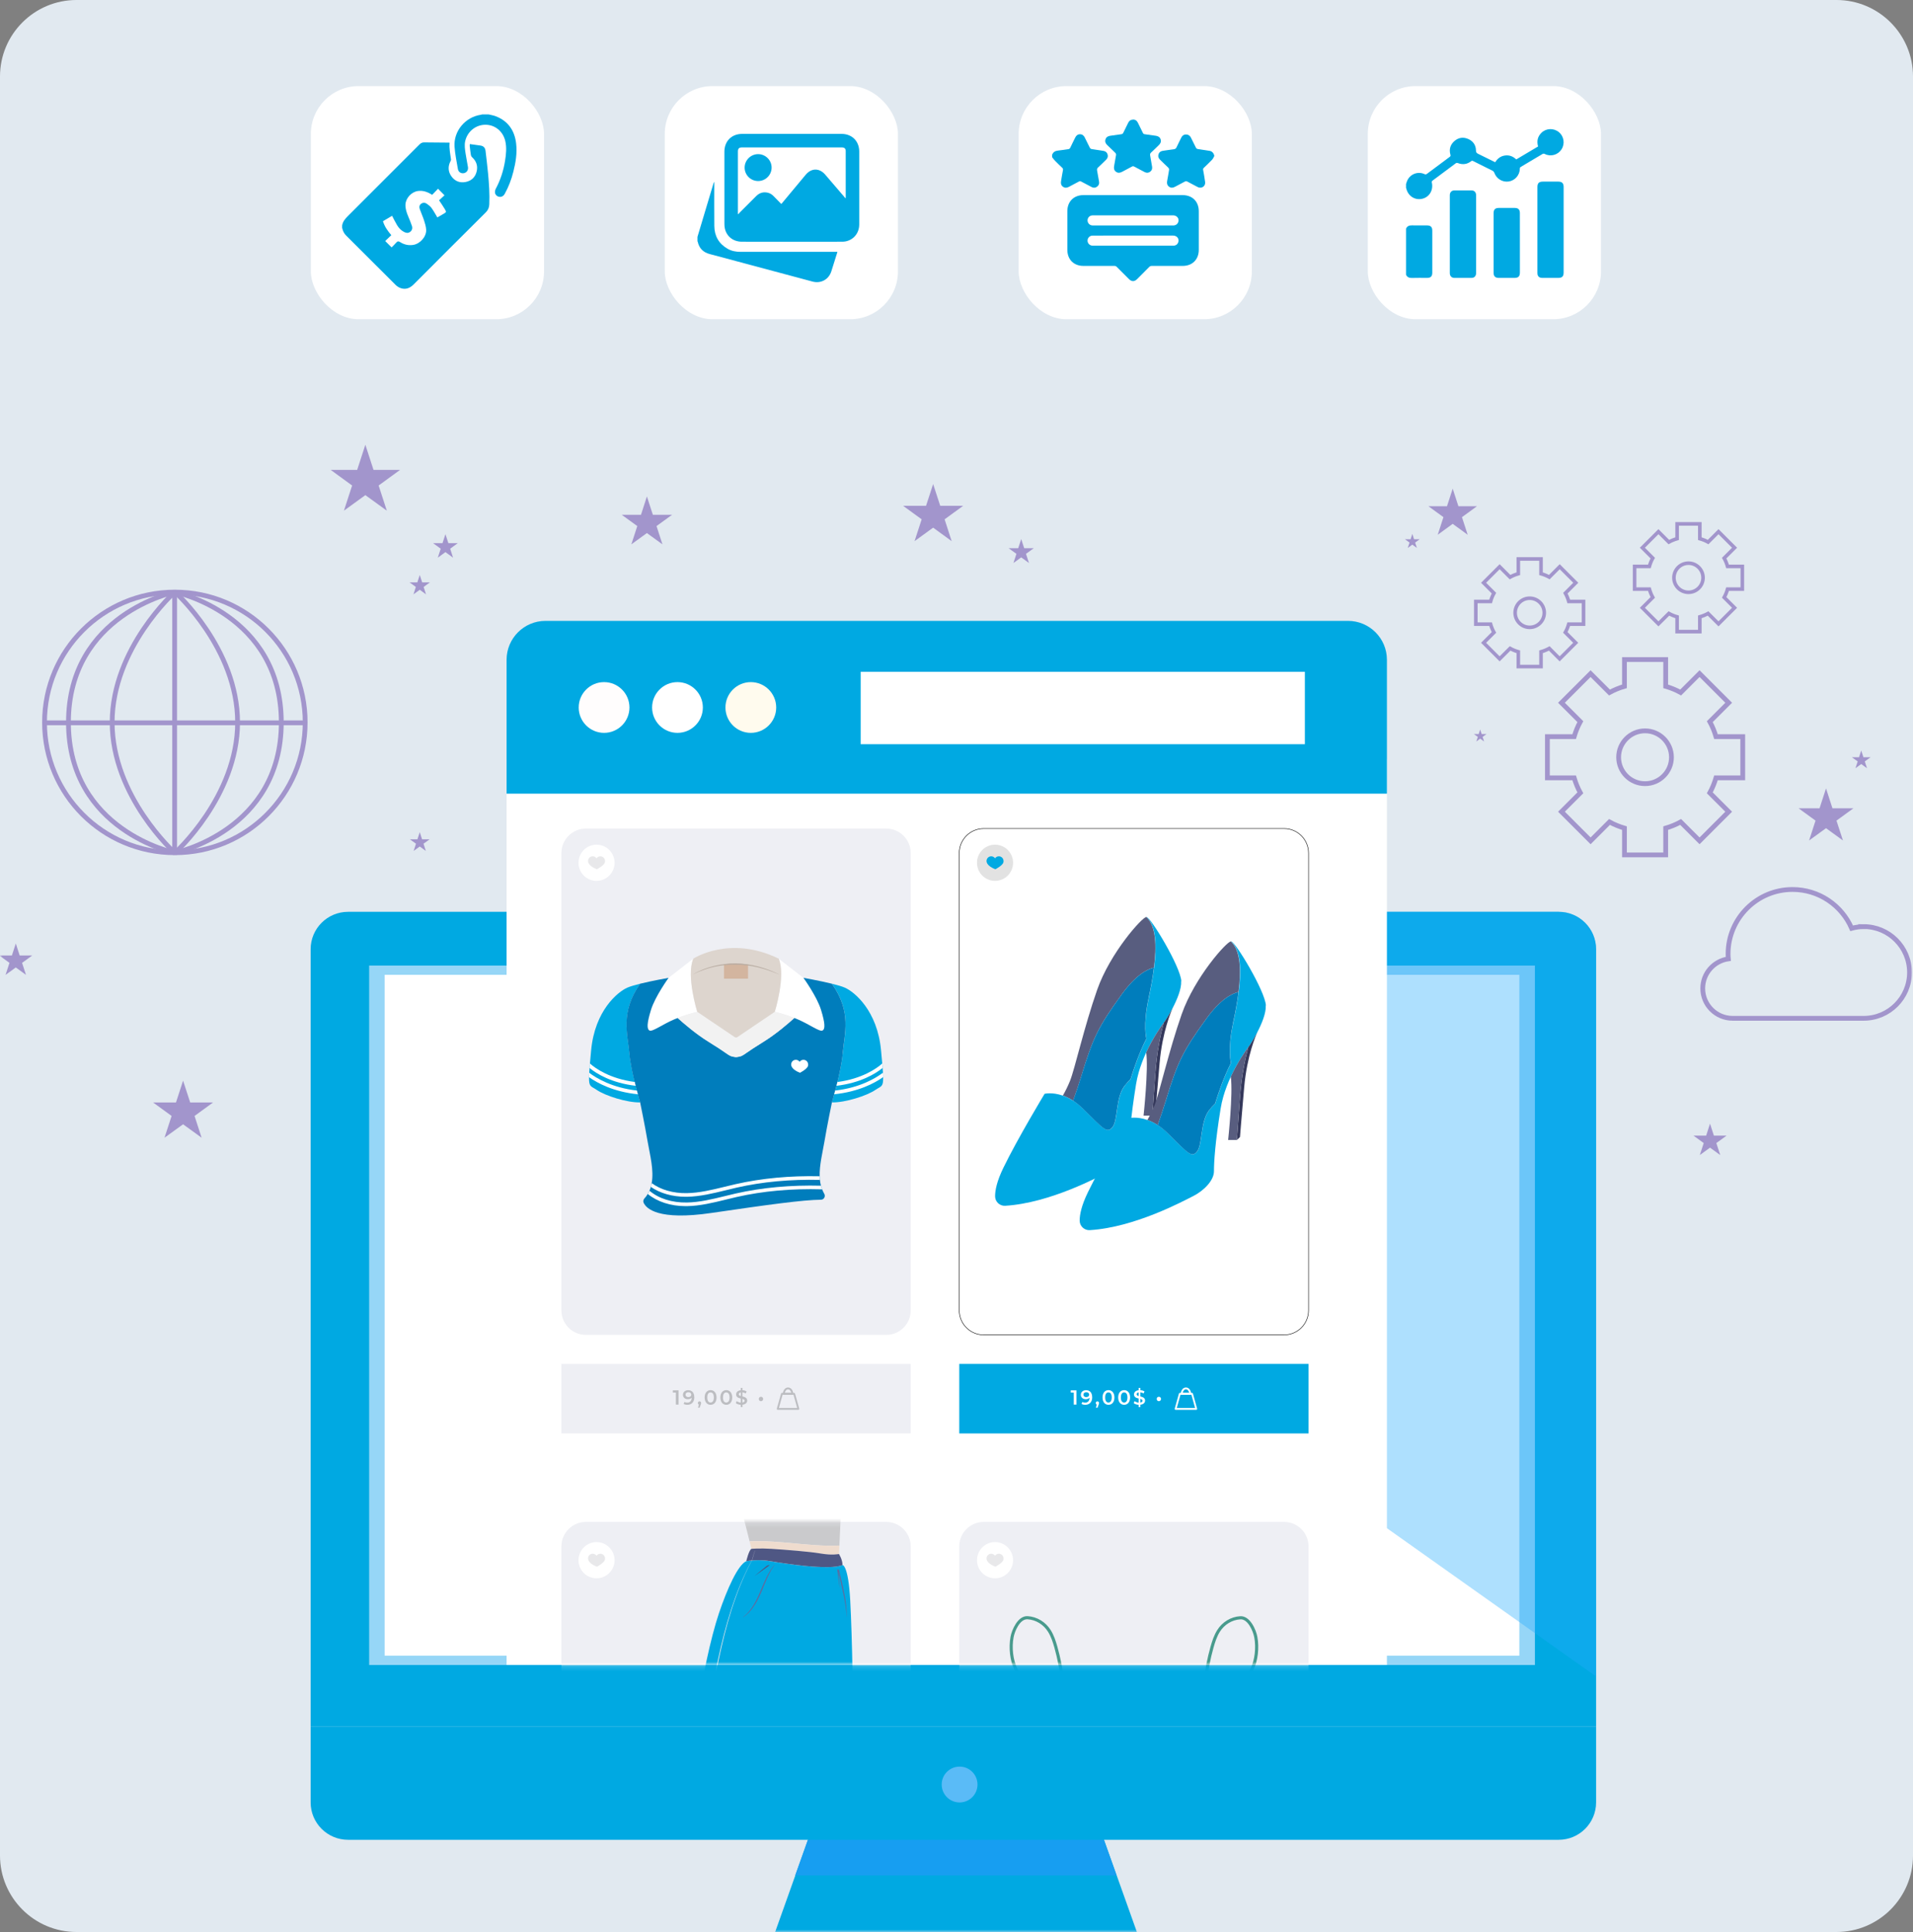 <svg width="400" height="404" viewBox="0 0 400 404" fill="none" xmlns="http://www.w3.org/2000/svg">
<rect x="0" y="0" width="400" height="404" fill="#808080" stroke="none"/>
<path d="M384 0H16C7.163 0 0 7.163 0 16V388C0 396.837 7.163 404 16 404H384C392.837 404 400 396.837 400 388V16C400 7.163 392.837 0 384 0Z" fill="#E1E9F0"/>
<mask id="mask0_45_3397" style="mask-type:alpha" maskUnits="userSpaceOnUse" x="0" y="0" width="400" height="404">
<path d="M384 0H16C7.163 0 0 7.163 0 16V388C0 396.837 7.163 404 16 404H384C392.837 404 400 396.837 400 388V16C400 7.163 392.837 0 384 0Z" fill="#E1E9F0"/>
</mask>
<g mask="url(#mask0_45_3397)">
<path d="M239.855 410.002H159.943L170.34 380.813H229.448L239.855 410.002Z" fill="#00A9E2"/>
<path d="M229.426 380.813H170.318L166.271 392.157H233.462L229.426 380.813Z" fill="#179EF1"/>
<path d="M333.737 198.495C333.737 194.179 330.24 190.671 325.913 190.671H72.777C68.461 190.671 64.952 194.168 64.952 198.495V360.999H333.737V198.495Z" fill="#00A9E2"/>
<path d="M64.952 360.999V376.896C64.952 381.212 68.45 384.72 72.777 384.72H325.913C330.229 384.72 333.737 381.222 333.737 376.896V360.999H64.952Z" fill="#00A9E2"/>
<path d="M320.941 201.907H77.189V348.17H320.941V201.907Z" fill="#96D6F7"/>
<path d="M317.69 203.844H80.429V346.212H317.69V203.844Z" fill="white"/>
<path opacity="0.37" d="M333.737 198.495C333.737 194.179 330.239 190.671 325.913 190.671H108.207L333.737 350.571V198.495Z" fill="#23AAFD"/>
<path d="M289.998 158.706H105.926V348.16H289.998V158.706Z" fill="white"/>
<path d="M114.062 129.83H281.862C286.35 129.83 289.998 133.478 289.998 137.966V165.96H105.925V137.966C105.925 133.478 109.574 129.83 114.062 129.83Z" fill="#00A9E2"/>
<path d="M131.616 147.943C131.616 150.87 129.237 153.249 126.31 153.249C123.382 153.249 121.004 150.87 121.004 147.943C121.004 145.016 123.382 142.637 126.31 142.637C129.237 142.637 131.616 145.016 131.616 147.943Z" fill="#FFFDFD"/>
<path d="M146.963 147.943C146.963 150.87 144.585 153.249 141.657 153.249C138.73 153.249 136.351 150.87 136.351 147.943C136.351 145.016 138.73 142.637 141.657 142.637C144.585 142.637 146.963 145.016 146.963 147.943Z" fill="white"/>
<path d="M162.3 147.943C162.3 150.87 159.921 153.249 156.994 153.249C154.067 153.249 151.688 150.87 151.688 147.943C151.688 145.016 154.067 142.637 156.994 142.637C159.921 142.637 162.3 145.016 162.3 147.943Z" fill="#FFFBEE"/>
<path d="M272.843 140.485H179.961V155.617H272.843V140.485Z" fill="white"/>
<path d="M200.647 376.907C202.716 376.907 204.392 375.23 204.392 373.161C204.392 371.093 202.716 369.416 200.647 369.416C198.578 369.416 196.902 371.093 196.902 373.161C196.902 375.23 198.578 376.907 200.647 376.907Z" fill="#5ABBF7"/>
<g opacity="0.47">
<path d="M389.692 193.77C388.82 193.77 387.981 193.899 387.174 194.115C385.096 189.336 380.35 186 374.807 186C367.37 186 361.333 192.037 361.333 199.474C361.333 199.819 361.354 200.163 361.386 200.508C358.362 200.949 356.037 203.543 356.037 206.685C356.037 210.14 358.836 212.938 362.29 212.938H389.681C394.976 212.938 399.271 208.644 399.271 203.349C399.271 198.054 394.976 193.759 389.681 193.759L389.692 193.77Z" stroke="#5C38A3" stroke-miterlimit="10"/>
<path d="M364.4 162.656V154.035H358.803C358.481 152.937 358.05 151.882 357.512 150.903L361.462 146.953L355.37 140.861L351.42 144.811C350.441 144.273 349.386 143.842 348.288 143.52V137.923H339.668V143.52C338.57 143.842 337.515 144.273 336.536 144.811L332.586 140.861L326.494 146.953L330.444 150.903C329.906 151.882 329.475 152.937 329.152 154.035H323.556V162.656H329.152C329.475 163.753 329.906 164.808 330.444 165.787L326.494 169.737L332.586 175.829L336.536 171.879C337.515 172.417 338.57 172.848 339.668 173.171V178.767H348.288V173.171C349.386 172.848 350.441 172.417 351.42 171.879L355.37 175.829L361.462 169.737L357.512 165.787C358.05 164.808 358.481 163.753 358.803 162.656H364.4ZM343.973 163.872C340.927 163.872 338.451 161.396 338.451 158.35C338.451 155.305 340.927 152.829 343.973 152.829C347.018 152.829 349.494 155.305 349.494 158.35C349.494 161.396 347.018 163.872 343.973 163.872Z" stroke="#5C38A3" stroke-miterlimit="10"/>
<path d="M331.111 130.518V125.772H328.022C327.85 125.169 327.613 124.588 327.312 124.039L329.486 121.865L326.128 118.507L323.954 120.681C323.416 120.38 322.835 120.143 322.221 119.971V116.882H317.475V119.971C316.872 120.143 316.291 120.38 315.742 120.681L313.568 118.507L310.21 121.865L312.384 124.039C312.083 124.577 311.846 125.159 311.674 125.772H308.585V130.518H311.674C311.846 131.121 312.083 131.702 312.384 132.24L310.21 134.414L313.568 137.772L315.753 135.588C316.291 135.889 316.872 136.126 317.475 136.298V139.387H322.221V136.298C322.824 136.126 323.405 135.889 323.943 135.588L326.117 137.772L329.475 134.414L327.301 132.24C327.603 131.702 327.839 131.121 328.012 130.518H331.1H331.111ZM319.854 131.186C318.175 131.186 316.808 129.819 316.808 128.14C316.808 126.461 318.175 125.094 319.854 125.094C321.532 125.094 322.899 126.461 322.899 128.14C322.899 129.819 321.532 131.186 319.854 131.186Z" stroke="#5C38A3" stroke-width="0.75" stroke-miterlimit="10"/>
<path d="M364.314 123.189V118.443H361.225C361.053 117.84 360.816 117.259 360.515 116.71L362.689 114.536L359.331 111.178L357.157 113.352C356.619 113.051 356.037 112.814 355.424 112.642V109.553H350.678V112.642C350.075 112.814 349.494 113.051 348.945 113.352L346.771 111.178L343.413 114.536L345.587 116.71C345.286 117.248 345.049 117.829 344.877 118.443H341.788V123.189H344.877C345.049 123.792 345.286 124.373 345.587 124.922L343.413 127.096L346.771 130.454L348.956 128.28C349.494 128.581 350.075 128.818 350.678 128.99V132.079H355.424V128.99C356.027 128.818 356.608 128.581 357.146 128.28L359.331 130.454L362.689 127.096L360.515 124.922C360.816 124.384 361.053 123.803 361.225 123.189H364.314ZM353.056 123.856C351.377 123.856 350.01 122.49 350.01 120.811C350.01 119.132 351.377 117.765 353.056 117.765C354.735 117.765 356.102 119.132 356.102 120.811C356.102 122.49 354.735 123.856 353.056 123.856Z" stroke="#5C38A3" stroke-width="0.75" stroke-miterlimit="10"/>
<path d="M36.56 178.315C51.611 178.315 63.811 166.114 63.811 151.064C63.811 136.014 51.611 123.813 36.56 123.813C21.51 123.813 9.31 136.014 9.31 151.064C9.31 166.114 21.51 178.315 36.56 178.315Z" stroke="#5C38A3" stroke-miterlimit="10"/>
<path d="M36.517 178.315V123.813" stroke="#5C38A3" stroke-miterlimit="10"/>
<path d="M36.517 178.315C36.517 178.315 23.452 166.562 23.452 151.064C23.452 135.566 36.517 123.813 36.517 123.813" stroke="#5C38A3" stroke-miterlimit="10"/>
<path d="M36.517 178.315C36.517 178.315 14.314 173.709 14.314 151.064C14.314 128.42 36.517 123.813 36.517 123.813" stroke="#5C38A3" stroke-miterlimit="10"/>
<path d="M36.614 178.315C36.614 178.315 49.68 166.562 49.68 151.064C49.68 135.566 36.614 123.813 36.614 123.813" stroke="#5C38A3" stroke-miterlimit="10"/>
<path d="M36.614 178.315C36.614 178.315 58.818 173.709 58.818 151.064C58.818 128.42 36.614 123.813 36.614 123.813" stroke="#5C38A3" stroke-miterlimit="10"/>
<path d="M63.811 151.15H9.299" stroke="#5C38A3" stroke-miterlimit="10"/>
<path d="M87.769 120.24L88.275 121.779H89.9L88.576 122.737L89.082 124.287L87.769 123.329L86.456 124.287L86.951 122.737L85.638 121.779H87.263L87.769 120.24Z" fill="#5C38A3"/>
<path d="M295.315 111.641L295.67 112.76H296.854L295.896 113.46L296.262 114.579L295.315 113.89L294.357 114.579L294.723 113.46L293.765 112.76H294.949L295.315 111.641Z" fill="#5C38A3"/>
<path d="M303.753 102.18L304.947 105.861H308.822L305.69 108.143L306.885 111.824L303.753 109.542L300.621 111.824L301.816 108.143L298.684 105.861H302.558L303.753 102.18Z" fill="#5C38A3"/>
<path d="M309.5 152.549L309.812 153.507H310.824L310.006 154.089L310.318 155.046L309.5 154.454L308.693 155.046L309.005 154.089L308.187 153.507H309.188L309.5 152.549Z" fill="#5C38A3"/>
<path d="M87.769 174.01L88.253 175.506H89.835L88.555 176.432L89.039 177.938L87.769 177.013L86.488 177.938L86.983 176.432L85.703 175.506H87.285L87.769 174.01Z" fill="#5C38A3"/>
<path d="M38.282 225.972L39.768 230.535H44.557L40.682 233.355L42.157 237.908L38.282 235.099L34.397 237.908L35.882 233.355L32.008 230.535H36.797L38.282 225.972Z" fill="#5C38A3"/>
<path d="M93.139 111.705L93.753 113.578H95.722L94.13 114.74L94.732 116.613L93.139 115.451L91.547 116.613L92.149 114.74L90.556 113.578H92.526L93.139 111.705Z" fill="#5C38A3"/>
<path d="M3.304 197.29L4.111 199.797H6.748L4.617 201.347L5.435 203.855L3.304 202.305L1.162 203.855L1.98 201.347L-0.151 199.797H2.486L3.304 197.29Z" fill="#5C38A3"/>
<path d="M381.814 164.862L383.159 169.027H387.54L383.999 171.599L385.355 175.754L381.814 173.181L378.273 175.754L379.618 171.599L376.077 169.027H380.458L381.814 164.862Z" fill="#5C38A3"/>
<path d="M389.175 156.941L389.638 158.351H391.123L389.918 159.222L390.381 160.643L389.175 159.771L387.97 160.643L388.433 159.222L387.227 158.351H388.713L389.175 156.941Z" fill="#5C38A3"/>
<path d="M357.555 234.969L358.373 237.477H361.01L358.879 239.027L359.697 241.535L357.555 239.985L355.424 241.535L356.242 239.027L354.111 237.477H356.748L357.555 234.969Z" fill="#5C38A3"/>
<path d="M76.393 93L78.104 98.263H83.647L79.17 101.524L80.881 106.787L76.393 103.537L71.916 106.787L73.627 101.524L69.15 98.263H74.682L76.393 93Z" fill="#5C38A3"/>
<path d="M195.115 101.223L196.6 105.775H201.39L197.515 108.595L198.99 113.158L195.115 110.339L191.23 113.158L192.715 108.595L188.84 105.775H193.63L195.115 101.223Z" fill="#5C38A3"/>
<path d="M213.53 112.728L214.154 114.633H216.156L214.531 115.817L215.155 117.732L213.53 116.549L211.905 117.732L212.529 115.817L210.893 114.633H212.906L213.53 112.728Z" fill="#5C38A3"/>
<path d="M135.264 103.816L136.513 107.648H140.527L137.277 110.005L138.515 113.826L135.264 111.469L132.014 113.826L133.252 110.005L130.001 107.648H134.027L135.264 103.816Z" fill="#5C38A3"/>
</g>
</g>
<rect x="65" y="18" width="48.757" height="48.757" rx="10" fill="white"/>
<g clip-path="url(#clip0_45_3397)">
<path d="M102.056 36.316C101.906 34.721 101.709 33.132 101.524 31.543C101.453 30.931 101.12 30.536 100.495 30.44C99.76 30.328 99.02 30.235 98.245 30.126C98.234 30.295 98.207 30.424 98.22 30.547C98.291 31.169 98.357 31.794 98.458 32.414C98.485 32.581 98.586 32.769 98.712 32.881C99.577 33.667 99.932 34.634 99.686 35.77C99.416 37.009 98.613 37.804 97.374 38.052C96.167 38.295 95.127 37.899 94.401 36.892C93.68 35.892 93.631 34.809 94.198 33.703C94.256 33.593 94.316 33.457 94.3 33.342C94.149 32.185 93.887 31.038 94.013 29.858C93.953 29.845 93.92 29.828 93.887 29.826C92.143 29.809 90.398 29.788 88.656 29.779C88.29 29.779 87.99 29.927 87.717 30.2C82.731 35.204 77.738 40.198 72.736 45.184C72.171 45.749 71.671 46.33 71.54 47.147V47.644C71.671 48.244 71.906 48.785 72.354 49.23C75.808 52.675 79.25 56.132 82.712 59.569C82.996 59.853 83.365 60.102 83.742 60.235C84.809 60.618 85.705 60.266 86.483 59.485C91.507 54.453 96.53 49.421 101.576 44.411C102.075 43.914 102.283 43.379 102.31 42.713C102.403 40.575 102.256 38.443 102.056 36.316ZM92.71 44.736C92.29 44.979 91.87 45.222 91.449 45.465C91.048 44.804 90.693 44.138 90.256 43.529C90.008 43.179 89.65 42.895 89.298 42.642C88.921 42.371 88.481 42.306 88.069 42.601C87.671 42.885 87.627 43.305 87.772 43.72C88.044 44.501 88.397 45.255 88.651 46.041C88.858 46.688 89.074 47.359 89.109 48.031C89.191 49.495 87.837 50.993 86.382 51.215C85.393 51.367 84.49 51.149 83.668 50.628C83.316 50.404 83.111 50.423 82.849 50.737C82.546 51.097 82.188 51.414 81.877 51.731C81.429 51.283 80.995 50.849 80.544 50.398C80.94 50.022 81.369 49.612 81.822 49.178C81.058 48.282 80.408 47.373 80.075 46.259C80.738 45.866 81.385 45.484 81.983 45.129C82.338 45.798 82.652 46.461 83.029 47.087C83.381 47.668 83.848 48.168 84.462 48.49C84.88 48.708 85.314 48.807 85.737 48.501C86.169 48.192 86.284 47.739 86.136 47.267C85.923 46.606 85.65 45.962 85.382 45.317C85.044 44.504 84.744 43.687 84.779 42.784C84.834 41.424 86.03 40.13 87.381 39.944C88.471 39.794 89.412 40.138 90.362 40.744C90.786 40.304 91.195 39.879 91.591 39.466C92.047 39.931 92.476 40.365 92.945 40.84C92.569 41.186 92.167 41.552 91.804 41.885C92.23 42.53 92.642 43.106 93 43.715C93.371 44.353 93.349 44.367 92.71 44.736Z" fill="#00A9E2"/>
<path d="M107.337 35.92C106.927 37.533 106.348 39.084 105.535 40.539C105.267 41.02 104.836 41.238 104.358 41.148C103.888 41.063 103.514 40.681 103.49 40.195C103.481 39.971 103.536 39.718 103.642 39.518C104.645 37.651 105.289 35.663 105.614 33.574C105.824 32.226 105.969 30.866 105.657 29.509C105.185 27.459 103.501 26.083 101.491 26.088C99.493 26.093 97.772 27.467 97.287 29.444C97.065 30.342 97.221 31.237 97.357 32.127C97.502 33.064 97.688 33.992 97.846 34.929C97.955 35.554 97.603 36.078 97.005 36.209C96.424 36.335 95.85 35.983 95.744 35.349C95.482 33.809 95.162 32.269 95.045 30.713C94.802 27.426 97.278 24.472 100.546 23.999C100.636 23.988 100.724 23.953 100.811 23.926H102.165C102.657 24.049 103.167 24.119 103.637 24.3C106.25 25.302 107.604 27.298 107.921 30.003C108.158 32.005 107.831 33.976 107.337 35.92Z" fill="#00A9E2"/>
</g>
<rect x="139" y="18" width="48.757" height="48.757" rx="10" fill="white"/>
<g clip-path="url(#clip1_45_3397)">
<path d="M175.097 52.661C175.061 52.791 175.035 52.888 175.006 52.985C174.615 54.235 174.226 55.481 173.831 56.731C173.287 58.446 171.649 59.346 169.898 58.88C164.56 57.453 159.221 56.022 153.883 54.591C152.057 54.102 150.235 53.607 148.406 53.128C147.043 52.768 146.188 51.93 145.89 50.541C145.884 50.515 145.855 50.489 145.835 50.463V49.541C146.454 47.479 147.069 45.416 147.687 43.354C148.192 41.671 148.697 39.988 149.202 38.304C149.228 38.214 149.26 38.126 149.354 38.048V38.395C149.354 41.344 149.332 44.296 149.361 47.245C149.38 49.359 150.309 50.985 152.167 52.037C152.999 52.509 153.912 52.665 154.867 52.665C161.449 52.658 168.03 52.661 174.615 52.661H175.097Z" fill="#00A9E2"/>
<path d="M175.964 28C169.037 28 162.112 28 155.185 28C152.983 28 151.471 29.512 151.468 31.713C151.465 36.757 151.468 41.8 151.471 46.844C151.471 47.148 151.494 47.462 151.559 47.76C151.931 49.457 153.323 50.541 155.123 50.544C158.603 50.551 162.083 50.547 165.563 50.547C169.043 50.547 172.433 50.547 175.871 50.544C176.155 50.544 176.447 50.544 176.725 50.496C178.486 50.182 179.661 48.751 179.661 46.922C179.661 41.843 179.661 36.767 179.661 31.691C179.661 29.509 178.15 28 175.964 28ZM176.809 41.486C175.683 40.172 174.602 38.913 173.52 37.65C173.19 37.268 172.863 36.88 172.533 36.498C171.316 35.099 169.652 35.119 168.461 36.546C166.868 38.46 165.278 40.37 163.686 42.283C163.595 42.39 163.501 42.496 163.365 42.658C162.828 42.111 162.306 41.58 161.789 41.046C161.436 40.684 161.031 40.408 160.532 40.295C159.597 40.078 158.794 40.331 158.117 41.004C156.949 42.169 155.78 43.338 154.615 44.507C154.531 44.594 154.463 44.694 154.388 44.792C154.362 44.779 154.34 44.766 154.314 44.756C154.307 44.665 154.294 44.575 154.294 44.484C154.294 40.211 154.291 35.941 154.294 31.668C154.294 31.075 154.54 30.826 155.139 30.826H176.01C176.567 30.826 176.835 31.066 176.835 31.584C176.842 34.821 176.839 38.055 176.839 41.292C176.839 41.334 176.826 41.373 176.809 41.486Z" fill="#00A9E2"/>
<path d="M161.342 35.067C161.322 36.624 160.06 37.864 158.509 37.857C156.959 37.851 155.693 36.585 155.699 35.041C155.706 33.484 156.991 32.218 158.551 32.231C160.092 32.244 161.361 33.532 161.342 35.067Z" fill="#00A9E2"/>
</g>
<rect x="213" y="18" width="48.757" height="48.757" rx="10" fill="white"/>
<path d="M253.896 32.555V32.65C253.896 32.65 253.903 32.63 253.91 32.623C253.91 32.602 253.903 32.575 253.896 32.555Z" fill="white"/>
<path d="M229.606 35.013C229.403 35.202 229.349 35.385 229.396 35.649C229.545 36.427 229.674 37.213 229.809 37.991C229.884 38.425 229.742 38.776 229.396 39.034C229.051 39.298 228.659 39.318 228.273 39.122C227.535 38.743 226.797 38.35 226.059 37.957C225.896 37.869 225.775 37.863 225.605 37.957C224.908 38.337 224.204 38.695 223.507 39.068C223.087 39.291 222.667 39.338 222.268 39.054C221.855 38.763 221.78 38.343 221.862 37.876C221.99 37.111 222.112 36.339 222.261 35.574C222.309 35.337 222.241 35.209 222.085 35.06C221.577 34.586 221.076 34.105 220.596 33.611C220.372 33.388 220.196 33.124 220 32.88V32.352C220.217 31.777 220.657 31.546 221.246 31.485C221.956 31.418 222.661 31.289 223.371 31.194C223.574 31.167 223.69 31.086 223.784 30.89C224.116 30.172 224.482 29.475 224.827 28.757C225.03 28.337 225.355 28.073 225.829 28.073C226.303 28.08 226.621 28.337 226.824 28.764C227.176 29.488 227.528 30.213 227.894 30.924C227.955 31.032 228.103 31.147 228.225 31.167C229.051 31.309 229.877 31.424 230.703 31.546C231.15 31.614 231.461 31.851 231.59 32.278C231.725 32.704 231.61 33.076 231.292 33.388C230.73 33.936 230.182 34.491 229.606 35.019V35.013Z" fill="#00A9E2"/>
<path d="M247.269 40.801H226.526C224.522 40.801 223.175 42.155 223.175 44.165V52.228C223.175 54.259 224.515 55.606 226.54 55.606C228.699 55.606 230.852 55.613 233.012 55.606C233.228 55.599 233.377 55.667 233.526 55.823C234.372 56.676 235.225 57.522 236.071 58.368C236.627 58.923 237.209 58.923 237.771 58.362C238.617 57.515 239.47 56.669 240.309 55.816C240.465 55.66 240.621 55.606 240.831 55.606C242.99 55.613 245.15 55.606 247.303 55.606C249.313 55.606 250.66 54.259 250.66 52.248V44.186C250.66 42.134 249.32 40.801 247.269 40.801ZM246.368 50.664C246.213 51.091 245.901 51.321 245.454 51.375C245.36 51.382 245.258 51.375 245.157 51.375H228.672C228.523 51.375 228.361 51.382 228.218 51.341C227.697 51.219 227.352 50.732 227.406 50.211C227.46 49.69 227.887 49.276 228.428 49.27C229.275 49.256 230.121 49.263 230.974 49.263H245.305C246.104 49.263 246.626 49.96 246.368 50.664ZM246.368 46.44C246.213 46.86 245.901 47.09 245.454 47.144C245.353 47.158 245.258 47.151 245.157 47.151C239.659 47.151 234.169 47.151 228.672 47.144C228.523 47.144 228.361 47.151 228.212 47.117C227.697 46.988 227.352 46.501 227.406 45.98C227.46 45.445 227.9 45.039 228.462 45.039C229.329 45.025 230.202 45.032 231.069 45.032H245.305C246.104 45.039 246.626 45.729 246.368 46.44Z" fill="#00A9E2"/>
<path d="M240.689 31.892C240.458 32.102 240.452 32.305 240.499 32.562C240.634 33.327 240.763 34.099 240.898 34.87C240.966 35.297 240.838 35.656 240.485 35.913C240.12 36.177 239.727 36.184 239.335 35.981C238.603 35.602 237.872 35.222 237.148 34.83C236.986 34.742 236.864 34.735 236.694 34.83C236.011 35.202 235.313 35.554 234.63 35.926C234.196 36.157 233.777 36.224 233.357 35.926C232.937 35.622 232.869 35.195 232.957 34.721C233.093 33.97 233.208 33.225 233.35 32.481C233.391 32.251 233.35 32.095 233.174 31.932C232.612 31.404 232.071 30.856 231.509 30.328C231.163 29.996 231.001 29.61 231.157 29.136C231.312 28.656 231.678 28.459 232.152 28.392C232.924 28.283 233.695 28.162 234.467 28.067C234.684 28.04 234.785 27.945 234.88 27.755C235.219 27.044 235.571 26.334 235.923 25.63C236.139 25.21 236.485 25 237.04 25C237.392 25.02 237.717 25.237 237.92 25.65C238.272 26.361 238.624 27.065 238.969 27.782C239.05 27.952 239.152 28.04 239.355 28.067C240.14 28.162 240.926 28.283 241.711 28.398C242.178 28.466 242.544 28.683 242.686 29.157C242.828 29.624 242.665 29.996 242.327 30.321C241.785 30.842 241.257 31.391 240.689 31.898V31.892Z" fill="#00A9E2"/>
<path d="M253.91 32.623C253.91 32.623 253.896 32.643 253.896 32.65C253.754 32.9 253.646 33.185 253.45 33.388C252.894 33.977 252.299 34.539 251.71 35.101C251.574 35.229 251.534 35.337 251.568 35.527C251.723 36.373 251.879 37.219 251.987 38.072C252.082 38.837 251.425 39.393 250.688 39.21C250.552 39.176 250.424 39.102 250.295 39.041C249.625 38.688 248.948 38.343 248.284 37.978C248.088 37.869 247.939 37.863 247.743 37.971C247.066 38.343 246.375 38.688 245.698 39.054C245.278 39.284 244.859 39.338 244.459 39.054C244.06 38.763 243.952 38.364 244.04 37.883C244.189 37.138 244.297 36.387 244.432 35.642C244.48 35.392 244.446 35.216 244.249 35.026C243.681 34.505 243.139 33.956 242.584 33.422C242.239 33.097 242.097 32.711 242.246 32.257C242.388 31.817 242.719 31.594 243.173 31.533C243.925 31.431 244.676 31.303 245.427 31.215C245.719 31.174 245.895 31.066 246.016 30.788C246.321 30.118 246.666 29.468 246.984 28.805C247.194 28.365 247.533 28.114 248.02 28.121C248.494 28.128 248.819 28.371 249.029 28.798C249.367 29.502 249.713 30.206 250.071 30.896C250.132 31.018 250.295 31.14 250.424 31.16C251.263 31.303 252.102 31.411 252.935 31.546C253.443 31.628 253.795 32.034 253.896 32.555C253.903 32.575 253.91 32.602 253.91 32.623Z" fill="#00A9E2"/>
<rect x="286" y="18" width="48.757" height="48.757" rx="10" fill="white"/>
<g clip-path="url(#clip2_45_3397)">
<path d="M326.514 31.222C325.767 32.395 324.258 32.825 323.013 32.2C322.806 32.099 322.671 32.117 322.487 32.228C321.001 33.121 319.507 34.008 318.013 34.889C317.86 34.98 317.795 35.071 317.792 35.266C317.774 36.617 316.789 37.75 315.476 37.95C314.146 38.152 312.893 37.379 312.445 36.098C312.39 35.95 312.253 35.789 312.113 35.719C310.749 35.027 309.371 34.353 308.002 33.668C307.846 33.59 307.751 33.595 307.608 33.709C306.747 34.384 305.805 34.485 304.791 34.086C304.69 34.044 304.516 34.057 304.431 34.119C302.781 35.336 301.14 36.56 299.506 37.791C299.423 37.854 299.355 38.028 299.379 38.123C299.76 39.716 298.907 41.207 297.395 41.562C295.862 41.925 294.425 41.005 294.052 39.425C294.044 39.384 294.018 39.35 294 39.314V38.476C294.06 38.295 294.112 38.113 294.179 37.934C294.729 36.453 296.417 35.743 297.849 36.404C298.069 36.505 298.204 36.479 298.388 36.339C299.965 35.154 301.544 33.974 303.132 32.802C303.313 32.667 303.331 32.56 303.274 32.353C302.963 31.235 303.238 30.258 304.109 29.5C304.95 28.769 305.935 28.611 306.962 29.049C308.012 29.495 308.604 30.333 308.619 31.474C308.625 31.897 308.785 32.031 309.107 32.184C310.284 32.747 311.449 33.336 312.642 33.927C313.114 33.139 313.786 32.641 314.693 32.516C315.601 32.392 316.376 32.703 317.043 33.339C318.57 32.431 320.085 31.531 321.605 30.628C321.296 29.539 321.493 28.585 322.284 27.791C323.275 26.798 324.852 26.736 325.946 27.625C327.017 28.494 327.261 30.05 326.514 31.222Z" fill="#00A9E2"/>
<path d="M299.485 48.248V56.998C299.485 57.792 299.166 58.111 298.38 58.114C297.327 58.114 296.277 58.088 295.227 58.124C294.661 58.142 294.252 57.974 294 57.463V47.807C294.239 47.281 294.656 47.115 295.216 47.128C296.267 47.154 297.32 47.133 298.37 47.138C299.161 47.138 299.485 47.462 299.485 48.248Z" fill="#00A9E2"/>
<path d="M326.95 39.099V56.983C326.95 57.789 326.628 58.114 325.824 58.114H322.51C321.81 58.111 321.465 57.771 321.465 57.066C321.462 54.055 321.465 51.041 321.465 48.028V39.15C321.465 38.284 321.776 37.978 322.65 37.978C323.713 37.975 324.774 37.975 325.835 37.978C326.613 37.978 326.95 38.32 326.95 39.099Z" fill="#00A9E2"/>
<path d="M308.648 49C308.648 51.627 308.648 54.255 308.648 56.882C308.648 57.011 308.648 57.139 308.635 57.268C308.578 57.784 308.235 58.106 307.717 58.111C306.503 58.116 305.292 58.116 304.081 58.111C303.57 58.106 303.215 57.771 303.157 57.263C303.147 57.17 303.15 57.071 303.15 56.975V40.953C303.15 40.867 303.147 40.782 303.155 40.696C303.202 40.172 303.557 39.825 304.083 39.822C305.297 39.814 306.508 39.814 307.719 39.822C308.238 39.825 308.58 40.151 308.637 40.667C308.65 40.795 308.648 40.924 308.648 41.054C308.648 43.702 308.648 46.352 308.648 49Z" fill="#00A9E2"/>
<path d="M317.803 50.803V56.978C317.803 57.784 317.476 58.114 316.677 58.114H313.396C312.639 58.111 312.305 57.779 312.302 57.011V47.366C312.302 46.446 312.299 45.523 312.302 44.602C312.305 43.811 312.631 43.481 313.409 43.481C314.514 43.479 315.616 43.479 316.721 43.481C317.458 43.481 317.8 43.824 317.8 44.566C317.803 46.645 317.803 48.723 317.803 50.803Z" fill="#00A9E2"/>
</g>
<mask id="mask1_45_3397" style="mask-type:alpha" maskUnits="userSpaceOnUse" x="105" y="158" width="185" height="191">
<path d="M289.998 158.706H105.926V348.16H289.998V158.706Z" fill="white"/>
</mask>
<g mask="url(#mask1_45_3397)">
<path d="M185.313 173.263H122.501C119.677 173.263 117.388 175.558 117.388 178.389V274.011C117.388 276.842 119.677 279.137 122.501 279.137H185.313C188.136 279.137 190.425 276.842 190.425 274.011V178.389C190.425 175.558 188.136 173.263 185.313 173.263Z" fill="#EEEFF4"/>
<path d="M133.373 228.822C133.66 229.856 133.862 230.527 133.862 230.527C131.088 230.58 126.539 229.131 124.764 227.905C123.595 227.095 123.117 227.351 123.16 225.241C123.16 224.974 123.181 224.676 123.202 224.324C123.223 224.026 123.245 223.695 123.276 223.322C123.298 223.035 123.319 222.726 123.351 222.385C123.425 221.607 123.51 220.69 123.606 219.614C124.382 211.322 129.154 207.421 131.152 206.537C131.747 206.27 132.757 205.982 133.873 205.705C129.643 211.674 131.269 216.246 131.609 220.221C131.768 222.022 132.247 224.303 132.725 226.264C132.789 226.53 132.852 226.797 132.916 227.053C133.001 227.404 133.086 227.735 133.171 228.044C133.246 228.321 133.32 228.587 133.384 228.822H133.373Z" fill="#00A9E2"/>
<path d="M183.049 227.905C181.274 229.131 176.725 230.58 173.951 230.527C173.951 230.527 174.153 229.856 174.44 228.822C174.504 228.577 174.578 228.321 174.653 228.044C174.738 227.735 174.823 227.404 174.908 227.053C174.972 226.797 175.035 226.541 175.099 226.264C175.578 224.303 176.056 222.022 176.215 220.221C176.555 216.246 178.171 211.674 173.951 205.705C175.067 205.982 176.077 206.27 176.672 206.537C178.67 207.421 183.442 211.322 184.218 219.614C184.314 220.69 184.399 221.607 184.473 222.385C184.505 222.726 184.526 223.035 184.548 223.322C184.58 223.695 184.601 224.026 184.622 224.324C184.643 224.676 184.654 224.974 184.665 225.241C184.707 227.362 184.229 227.095 183.06 227.905H183.049Z" fill="#00A9E2"/>
<path d="M171.964 215.489C171.348 215.777 169.296 214.221 166.788 213.144C166.554 213.048 166.331 212.952 166.097 212.867C163.887 211.993 162.005 211.578 162.005 211.578C162.005 211.578 164.344 204.149 162.834 200.472H162.845V200.494L168 204.48C168 204.48 170.816 208.37 171.677 211.173C172.538 213.965 172.58 215.201 171.964 215.489Z" fill="white"/>
<path d="M145.787 211.578C145.787 211.578 143.916 211.993 141.695 212.867C141.472 212.952 141.238 213.048 141.004 213.144C138.507 214.221 136.445 215.777 135.839 215.489C135.222 215.201 135.254 213.965 136.126 211.173C136.987 208.37 139.793 204.48 139.793 204.48L144.958 200.472C143.459 204.149 145.787 211.578 145.787 211.578Z" fill="white"/>
<path d="M176.215 220.221C175.875 224.196 173.951 230.527 173.951 230.527C173.951 230.527 173.006 235.035 172.347 238.925C171.975 241.1 171.326 243.625 171.39 245.97C171.39 246.226 171.411 246.482 171.443 246.727C171.486 247.142 171.55 247.537 171.656 247.931C171.72 248.187 171.805 248.443 171.9 248.699C172.028 249.018 172.177 249.327 172.347 249.636C172.665 250.18 172.283 250.873 171.656 250.873C167.925 250.905 160.751 251.885 148.742 253.644C137.624 255.274 135.148 252.727 134.585 251.523C134.447 251.235 134.51 250.883 134.723 250.638C135.01 250.329 135.244 249.999 135.446 249.668C135.584 249.445 135.701 249.221 135.796 248.986C135.913 248.73 136.009 248.464 136.083 248.198C136.158 247.942 136.222 247.675 136.264 247.409C136.764 244.691 135.913 241.558 135.456 238.925C134.787 235.025 133.851 230.527 133.851 230.527C133.851 230.527 131.928 224.207 131.588 220.221C131.248 216.246 129.632 211.674 133.851 205.705C136.498 205.055 139.793 204.48 139.793 204.48C139.793 204.48 136.976 208.37 136.115 211.173C135.254 213.976 135.212 215.201 135.828 215.5C136.445 215.787 138.496 214.221 141.004 213.155C141.238 213.059 141.461 212.963 141.695 212.878C142.896 213.944 145.457 216.203 148.274 217.93C151.739 220.051 151.994 220.487 152.865 220.861C153.205 220.956 153.567 221.042 153.896 221.063C154.236 221.042 154.587 220.967 154.927 220.861C155.799 220.487 156.054 220.051 159.518 217.93C162.335 216.192 164.886 213.944 166.097 212.867C166.32 212.952 166.554 213.048 166.788 213.155C169.286 214.221 171.348 215.787 171.964 215.5C172.58 215.212 172.538 213.976 171.677 211.173C170.816 208.37 168 204.48 168 204.48C168 204.48 171.294 205.055 173.941 205.705C178.171 211.674 176.545 216.246 176.205 220.221H176.215Z" fill="#007DBC"/>
<path d="M166.097 212.867C164.896 213.944 162.345 216.192 159.529 217.919C156.064 220.051 155.809 220.488 154.938 220.85C154.598 220.956 154.236 221.031 153.896 221.052C153.567 221.031 153.205 220.956 152.865 220.85C151.994 220.488 151.739 220.051 148.274 217.919C145.457 216.192 142.896 213.933 141.695 212.867C143.916 211.993 145.787 211.578 145.787 211.578L153.567 216.832C153.567 216.832 153.896 217.098 154.236 216.832L162.005 211.578C162.005 211.578 163.887 211.993 166.097 212.867Z" fill="#F2F2F2"/>
<path d="M132.906 227.053C127.847 226.445 124.764 224.548 123.266 223.322C123.287 223.035 123.308 222.726 123.34 222.385C124.541 223.44 127.517 225.561 132.714 226.253C132.778 226.52 132.842 226.786 132.906 227.042V227.053Z" fill="white"/>
<path d="M133.373 228.822C128.272 228.31 124.924 226.488 123.149 225.241C123.149 224.974 123.17 224.676 123.191 224.324C124.711 225.475 128.006 227.458 133.161 228.044C133.235 228.321 133.309 228.587 133.373 228.822Z" fill="white"/>
<path d="M184.548 223.322C183.049 224.537 179.967 226.435 174.908 227.053C174.972 226.797 175.035 226.541 175.099 226.264C180.286 225.571 183.272 223.45 184.473 222.395C184.505 222.736 184.526 223.045 184.548 223.333V223.322Z" fill="white"/>
<path d="M184.654 225.241C182.89 226.488 179.531 228.3 174.43 228.822C174.493 228.577 174.568 228.321 174.642 228.044C179.797 227.458 183.092 225.475 184.611 224.324C184.633 224.676 184.643 224.974 184.654 225.241Z" fill="white"/>
<path d="M171.89 248.699C165.545 248.517 159.55 249.05 154.013 250.308C153.248 250.478 152.461 250.67 151.717 250.862C149.092 251.502 146.382 252.173 143.629 252.216C143.544 252.216 143.449 252.216 143.364 252.216C140.239 252.216 137.433 251.299 135.456 249.679C135.594 249.455 135.711 249.231 135.807 248.997C137.709 250.617 140.505 251.512 143.619 251.459C146.286 251.416 148.965 250.755 151.537 250.127C152.291 249.945 153.078 249.743 153.854 249.572C159.37 248.326 165.343 247.782 171.656 247.942C171.72 248.198 171.805 248.453 171.9 248.709L171.89 248.699Z" fill="white"/>
<path d="M171.433 246.727C165.258 246.578 159.412 247.121 154.013 248.347C153.248 248.517 152.461 248.709 151.717 248.901C149.092 249.54 146.382 250.212 143.629 250.255C143.544 250.255 143.449 250.255 143.364 250.255C140.568 250.255 138.018 249.519 136.094 248.198C136.168 247.942 136.232 247.675 136.275 247.409C138.145 248.784 140.749 249.551 143.608 249.498C146.276 249.455 148.954 248.794 151.526 248.166C152.281 247.984 153.067 247.782 153.843 247.611C159.285 246.386 165.162 245.832 171.379 245.97C171.379 246.226 171.401 246.482 171.433 246.727Z" fill="white"/>
<path d="M162.005 211.578L154.236 216.832C153.896 217.098 153.567 216.832 153.567 216.832L145.787 211.578C145.787 211.578 143.459 204.149 144.958 200.472C144.958 200.472 152.589 195.442 162.834 200.472C164.344 204.149 162.005 211.578 162.005 211.578Z" fill="#DDD5CE"/>
<path d="M156.415 201.698V204.65H151.388V201.634C152.865 201.453 154.555 201.421 156.415 201.698Z" fill="#D3B59F"/>
<path d="M162.834 203.744C161.41 203.137 159.944 202.636 158.445 202.263C156.946 201.911 155.405 201.719 153.875 201.719C152.344 201.677 150.803 201.836 149.305 202.167C148.55 202.337 147.817 202.561 147.094 202.828C146.361 203.083 145.649 203.371 144.969 203.744V203.723C146.286 202.924 147.764 202.38 149.273 202.007C150.782 201.645 152.334 201.453 153.886 201.474C157 201.517 160.071 202.348 162.845 203.723V203.744H162.834Z" fill="#B7ABA1"/>
<path d="M168.977 222.598C168.977 222.054 168.542 221.617 168 221.617C167.67 221.617 167.383 221.777 167.203 222.033C167.022 221.777 166.735 221.617 166.405 221.617C165.863 221.617 165.428 222.054 165.428 222.598C165.428 222.694 165.438 222.79 165.47 222.875C165.47 222.875 165.63 223.717 167.277 224.324C167.277 224.324 168.839 223.525 168.956 222.854C168.977 222.768 168.988 222.683 168.988 222.598H168.977Z" fill="white"/>
<path d="M268.499 173.263H205.687C202.864 173.263 200.575 175.558 200.575 178.389V274.011C200.575 276.842 202.864 279.137 205.687 279.137H268.499C271.323 279.137 273.612 276.842 273.612 274.011V178.389C273.612 175.558 271.323 173.263 268.499 173.263Z" fill="white" stroke="black" stroke-width="0.1" stroke-miterlimit="10"/>
<path d="M241.302 202.327C239.803 202.678 237.455 203.947 234.585 207.89C229.494 214.892 228.516 217.109 226.051 225.177C225.466 227.085 224.903 228.737 224.382 230.165C223.627 229.674 222.905 229.333 222.235 229.099C222.681 228.321 223.255 227.223 223.744 225.998C224.733 223.525 226.699 214.722 229.409 206.984C232.119 199.247 238.847 191.754 239.697 191.754C241.78 193.662 241.855 197.968 241.291 202.327H241.302Z" fill="#585D7F"/>
<path d="M246.977 205.183C247.062 206.782 246.127 208.998 245.224 210.736C245.224 210.736 245.224 210.757 245.203 210.789C244.384 212.345 243.608 213.496 243.608 213.496C243.608 213.496 243.502 213.624 243.332 213.858C242.694 214.722 241.068 217.034 239.665 220.072C239.07 221.351 238.528 222.758 238.103 224.228C237.869 225.049 237.678 225.891 237.54 226.744C236.392 233.82 236.147 237.86 236.147 239.831C236.147 241.803 233.937 243.956 231.8 245.022C229.77 246.034 219.621 251.565 210.172 252.141C209.035 252.205 208.068 251.288 208.068 250.148C208.068 248.912 208.429 247.015 209.8 244.201C212.84 237.945 218.42 228.726 218.42 228.726C218.42 228.726 220.003 228.321 222.246 229.11C222.905 229.344 223.638 229.685 224.393 230.175C225.062 230.612 225.764 231.156 226.465 231.849C230.653 235.963 231.471 237.114 232.619 235.717C233.767 234.321 233.278 229.632 235.085 227.159C235.488 226.605 235.945 226.104 236.413 225.657C237.083 223.472 238.23 220.104 239.718 217.194C239.718 217.194 238.953 214.477 240.186 208.721C240.601 206.782 241.036 204.544 241.323 202.327C241.876 197.968 241.812 193.662 239.729 191.754C240.579 191.754 246.839 202.124 247.009 205.172L246.977 205.183Z" fill="#00A9E2"/>
<path d="M240.165 208.721C238.932 214.487 239.697 217.194 239.697 217.194C238.209 220.104 237.061 223.472 236.392 225.657C235.924 226.104 235.478 226.605 235.063 227.159C233.257 229.632 233.756 234.321 232.598 235.717C231.439 237.114 230.631 235.963 226.444 231.849C225.732 231.156 225.041 230.602 224.371 230.175C224.892 228.747 225.455 227.085 226.04 225.188C228.506 217.12 229.494 214.903 234.574 207.901C237.444 203.957 239.793 202.689 241.291 202.337C241.015 204.554 240.579 206.782 240.154 208.732L240.165 208.721Z" fill="#007DBC"/>
<path d="M245.203 210.789C244.958 211.311 243.045 215.681 242.471 222.246C241.855 229.248 241.589 232.669 241.589 232.669L240.951 233.287L241.589 224.314C241.897 220.029 242.641 216.438 243.332 213.858C243.502 213.624 243.608 213.496 243.608 213.496C243.608 213.496 244.384 212.334 245.203 210.789Z" fill="#34385B"/>
<path d="M243.332 213.858C242.641 216.438 241.897 220.029 241.589 224.314L240.951 233.287H239.113C239.113 233.287 240.165 223.61 239.665 220.072C241.068 217.034 242.694 214.722 243.332 213.858Z" fill="#585D7F"/>
<path d="M258.977 207.432C257.478 207.783 255.129 209.052 252.26 212.995C247.169 219.997 246.191 222.214 243.725 230.282C243.141 232.19 242.577 233.842 242.057 235.27C241.302 234.78 240.579 234.438 239.91 234.204C240.356 233.426 240.93 232.328 241.419 231.103C242.407 228.63 244.374 219.827 247.084 212.089C249.794 204.352 256.522 196.859 257.372 196.859C259.455 198.767 259.529 203.073 258.966 207.432H258.977Z" fill="#585D7F"/>
<path d="M264.663 210.277C264.748 211.876 263.812 214.093 262.909 215.83C262.909 215.83 262.909 215.851 262.888 215.883C262.069 217.439 261.294 218.59 261.294 218.59C261.294 218.59 261.187 218.718 261.017 218.953C260.38 219.816 258.753 222.129 257.351 225.166C256.755 226.445 256.213 227.852 255.788 229.323C255.554 230.143 255.363 230.985 255.225 231.838C254.077 238.915 253.833 242.954 253.833 244.926C253.833 246.897 251.622 249.05 249.486 250.116C247.456 251.128 237.306 256.66 227.857 257.235C226.72 257.299 225.753 256.383 225.753 255.242C225.753 254.006 226.114 252.109 227.485 249.295C230.525 243.039 236.105 233.82 236.105 233.82C236.105 233.82 237.688 233.415 239.931 234.204C240.59 234.438 241.323 234.78 242.078 235.27C242.747 235.707 243.449 236.25 244.15 236.943C248.338 241.057 249.156 242.208 250.304 240.812C251.452 239.416 250.963 234.726 252.77 232.254C253.174 231.699 253.631 231.199 254.098 230.751C254.768 228.566 255.916 225.198 257.404 222.289C257.404 222.289 256.638 219.571 257.871 213.816C258.286 211.876 258.722 209.638 259.009 207.421C259.561 203.062 259.497 198.756 257.414 196.849C258.265 196.849 264.525 207.219 264.695 210.267L264.663 210.277Z" fill="#00A9E2"/>
<path d="M257.85 213.816C256.617 219.582 257.382 222.289 257.382 222.289C255.894 225.198 254.747 228.566 254.077 230.751C253.609 231.199 253.163 231.699 252.749 232.254C250.942 234.726 251.441 239.416 250.283 240.812C249.135 242.208 248.317 241.057 244.129 236.943C243.417 236.25 242.726 235.696 242.057 235.27C242.577 233.842 243.141 232.179 243.725 230.282C246.191 222.214 247.179 219.997 252.26 212.995C255.129 209.052 257.478 207.783 258.977 207.432C258.7 209.649 258.265 211.876 257.839 213.826L257.85 213.816Z" fill="#007DBC"/>
<path d="M262.888 215.883C262.643 216.406 260.73 220.775 260.156 227.34C259.54 234.343 259.274 237.764 259.274 237.764L258.636 238.382L259.274 229.408C259.582 225.124 260.326 221.532 261.017 218.953C261.187 218.718 261.294 218.59 261.294 218.59C261.294 218.59 262.069 217.429 262.888 215.883Z" fill="#34385B"/>
<path d="M261.017 218.953C260.326 221.532 259.582 225.124 259.274 229.408L258.637 238.382H256.798C256.798 238.382 257.85 228.705 257.351 225.166C258.753 222.129 260.38 219.816 261.017 218.953Z" fill="#585D7F"/>
<path d="M268.499 318.251H205.687C202.864 318.251 200.575 320.546 200.575 323.377V418.998C200.575 421.83 202.864 424.125 205.687 424.125H268.499C271.323 424.125 273.612 421.83 273.612 418.998V323.377C273.612 320.546 271.323 318.251 268.499 318.251Z" fill="#EEEFF4"/>
<path d="M217.41 360.317H216.751C216.751 357.972 216.124 355.67 214.955 353.645C214.594 353.016 214.158 352.409 213.754 351.812C213.169 350.97 212.553 350.096 212.096 349.148C211.182 347.261 210.874 344.565 211.299 342.273C211.426 341.57 211.788 340.494 212.393 339.556C213.116 338.458 213.966 337.904 214.88 337.957C216.836 338.074 218.643 339.172 219.716 340.899C220.375 341.975 220.768 343.179 221.087 344.32C222.405 349.009 222.947 353.858 222.703 358.729L222.044 358.697C222.299 353.901 221.757 349.116 220.46 344.501C220.152 343.403 219.78 342.252 219.153 341.24C218.196 339.694 216.592 338.714 214.838 338.607C214.806 338.607 214.785 338.607 214.753 338.607C213.254 338.607 212.181 341.048 211.936 342.38C211.533 344.544 211.83 347.08 212.68 348.849C213.116 349.755 213.711 350.608 214.285 351.428C214.71 352.036 215.136 352.654 215.518 353.304C216.751 355.425 217.41 357.844 217.41 360.306V360.317Z" fill="#489B8D"/>
<path d="M257.446 360.317H256.787C256.787 357.855 257.435 355.436 258.679 353.315C259.062 352.665 259.497 352.047 259.912 351.439C260.486 350.618 261.081 349.766 261.517 348.86C262.367 347.091 262.665 344.554 262.261 342.391C262.006 341.026 260.9 338.522 259.359 338.618C257.616 338.724 256.001 339.705 255.044 341.25C254.428 342.252 254.056 343.414 253.748 344.512C252.44 349.137 251.909 353.912 252.164 358.708L251.505 358.74C251.25 353.869 251.792 349.02 253.12 344.33C253.439 343.19 253.833 341.975 254.492 340.909C255.554 339.183 257.361 338.085 259.327 337.968C260.241 337.914 261.102 338.469 261.814 339.566C262.42 340.494 262.781 341.581 262.909 342.284C263.334 344.576 263.015 347.283 262.112 349.158C261.655 350.107 261.038 350.981 260.454 351.823C260.039 352.42 259.614 353.027 259.253 353.656C258.073 355.681 257.457 357.983 257.457 360.328L257.446 360.317Z" fill="#489B8D"/>
<path d="M208.057 184.198C210.141 184.198 211.83 182.504 211.83 180.414C211.83 178.325 210.141 176.631 208.057 176.631C205.973 176.631 204.284 178.325 204.284 180.414C204.284 182.504 205.973 184.198 208.057 184.198Z" fill="#E2E2E2"/>
<path d="M209.832 180.041C209.832 179.498 209.396 179.061 208.854 179.061C208.525 179.061 208.238 179.221 208.057 179.477C207.877 179.221 207.59 179.061 207.26 179.061C206.718 179.061 206.282 179.498 206.282 180.041C206.282 180.137 206.293 180.233 206.325 180.319C206.325 180.319 206.484 181.16 208.132 181.768C208.132 181.768 209.694 180.969 209.811 180.297C209.832 180.212 209.843 180.127 209.843 180.041H209.832Z" fill="#00A9E2"/>
<path d="M124.733 184.198C126.816 184.198 128.506 182.504 128.506 180.414C128.506 178.325 126.816 176.631 124.733 176.631C122.649 176.631 120.96 178.325 120.96 180.414C120.96 182.504 122.649 184.198 124.733 184.198Z" fill="white"/>
<path d="M126.507 180.041C126.507 179.498 126.072 179.061 125.53 179.061C125.2 179.061 124.913 179.221 124.733 179.477C124.552 179.221 124.265 179.061 123.935 179.061C123.393 179.061 122.958 179.498 122.958 180.041C122.958 180.137 122.968 180.233 123 180.319C123 180.319 123.16 181.16 124.807 181.768C124.807 181.768 126.369 180.969 126.486 180.297C126.507 180.212 126.518 180.127 126.518 180.041H126.507Z" fill="#E8E8EA"/>
<path d="M208.057 330.038C210.141 330.038 211.83 328.344 211.83 326.255C211.83 324.165 210.141 322.471 208.057 322.471C205.973 322.471 204.284 324.165 204.284 326.255C204.284 328.344 205.973 330.038 208.057 330.038Z" fill="white"/>
<path d="M209.832 325.882C209.832 325.338 209.396 324.901 208.854 324.901C208.525 324.901 208.238 325.061 208.057 325.317C207.877 325.061 207.59 324.901 207.26 324.901C206.718 324.901 206.282 325.338 206.282 325.882C206.282 325.978 206.293 326.074 206.325 326.159C206.325 326.159 206.484 327.001 208.132 327.608C208.132 327.608 209.694 326.809 209.811 326.138C209.832 326.052 209.843 325.967 209.843 325.882H209.832Z" fill="#E8E8EA"/>
<path d="M185.313 318.251H122.501C119.677 318.251 117.388 320.546 117.388 323.377V418.998C117.388 421.83 119.677 424.125 122.501 424.125H185.313C188.136 424.125 190.425 421.83 190.425 418.998V323.377C190.425 320.546 188.136 318.251 185.313 318.251Z" fill="#EEEFF4"/>
<path d="M124.733 330.038C126.816 330.038 128.506 328.344 128.506 326.255C128.506 324.165 126.816 322.471 124.733 322.471C122.649 322.471 120.96 324.165 120.96 326.255C120.96 328.344 122.649 330.038 124.733 330.038Z" fill="white"/>
<path d="M126.507 325.882C126.507 325.338 126.072 324.901 125.53 324.901C125.2 324.901 124.913 325.061 124.733 325.317C124.552 325.061 124.265 324.901 123.935 324.901C123.393 324.901 122.958 325.338 122.958 325.882C122.958 325.978 122.968 326.074 123 326.159C123 326.159 123.16 327.001 124.807 327.608C124.807 327.608 126.369 326.809 126.486 326.138C126.507 326.052 126.518 325.967 126.518 325.882H126.507Z" fill="#E8E8EA"/>
<mask id="mask2_45_3397" style="mask-type:luminance" maskUnits="userSpaceOnUse" x="117" y="318" width="74" height="107">
<path d="M185.313 318.251H122.501C119.677 318.251 117.388 320.546 117.388 323.377V418.998C117.388 421.83 119.677 424.125 122.501 424.125H185.313C188.136 424.125 190.425 421.83 190.425 418.998V323.377C190.425 320.546 188.136 318.251 185.313 318.251Z" fill="white"/>
</mask>
<g mask="url(#mask2_45_3397)">
<path d="M178.182 364.793C177.852 371.806 177.374 386.45 176.64 391.512C175.896 396.575 175.429 400.156 175.429 400.156C175.429 400.156 176.035 404.206 175.429 406.167C174.823 408.117 173.006 409.534 173.006 409.534C173.006 409.534 173.176 410.014 173.037 410.792C172.846 410.685 172.623 410.6 172.347 410.568C171.688 410.472 171.071 410.888 170.636 411.485C168.956 411.836 166.863 412.188 166.065 411.986C166.055 411.954 165.949 411.645 165.949 411.154C165.949 410.888 165.98 410.579 166.065 410.217C166.065 410.217 162.771 406.572 163.377 404.813C163.982 403.054 164.12 402.788 163.78 395.562C163.44 388.347 162.165 362.491 162.165 362.491C162.165 362.491 156.713 377.753 155.979 379.842C155.235 381.931 150.251 391.853 147.966 395.498C145.67 399.143 142.513 404.952 137.593 406.572C137.593 406.572 137.401 408.394 136.179 408.799C136.062 408.842 135.913 408.874 135.754 408.895C134.383 409.108 131.79 408.682 130.589 406.955C130.546 406.902 130.504 406.838 130.461 406.774C130.461 406.774 130.397 405.559 130.801 405.016C130.801 405.016 129.919 402.554 130.461 401.125C131.003 399.687 133.49 395.093 133.49 395.093C133.49 395.093 136.519 385.107 137.731 382.613C138.942 380.108 139.686 376.538 140.76 375.451C141.844 374.375 142.779 373.703 142.779 373.703C142.779 373.703 143.119 370.122 144.193 368.769C144.193 368.769 145.266 362.427 146.01 356.896C146.754 351.354 148.572 342.583 150.315 337.382C152.068 332.191 154.289 327.257 156.043 326.457C156.043 326.457 156.33 326.404 156.808 326.351C157.722 326.255 159.338 326.159 161.028 326.457C163.61 326.894 173.516 328.461 176.162 327.257C176.205 327.257 177.384 327.331 177.778 334.685C178.182 342.178 178.522 357.77 178.182 364.793Z" fill="#00A9E2"/>
<path d="M177.788 313.998C177.788 313.998 176.375 315.991 175.833 316.322L175.514 323.185C169.275 323.473 162.93 322.002 156.734 322.312L154.64 313.988H177.788V313.998Z" fill="#CACACC"/>
<path d="M175.514 323.196L175.429 324.965C175.429 324.965 174.068 325.285 171.635 324.869C169.201 324.454 164.29 324.07 161.347 323.889C158.87 323.729 157.127 323.889 157.127 323.889L156.734 322.322C162.941 322.013 169.286 323.473 175.514 323.196Z" fill="#EFDCCE"/>
<path d="M176.173 327.257C173.516 328.461 163.621 326.894 161.028 326.447C159.338 326.159 157.722 326.244 156.808 326.34C156.33 326.393 156.043 326.447 156.043 326.447C156.043 326.447 156.585 324.155 157.117 323.878C157.117 323.878 158.86 323.718 161.336 323.878C164.28 324.07 169.201 324.443 171.624 324.859C174.058 325.274 175.418 324.955 175.418 324.955C175.418 324.955 176.162 326.106 176.162 327.246L176.173 327.257Z" fill="#4F5784"/>
<path d="M160.943 327.31C160.634 327.193 160.305 327.427 160.061 327.64C159.285 328.29 158.519 328.941 157.744 329.591" fill="#4F5784"/>
<path d="M157.892 324.262C157.489 325.051 157.489 326.01 156.978 326.766C156.564 327.555 156.181 328.354 155.809 329.164C155.076 330.784 154.396 332.426 153.811 334.11C152.61 337.456 151.675 340.899 150.878 344.362C149.273 351.301 148.21 358.345 146.743 365.315C145.224 372.264 143.279 379.202 140.005 385.565C138.368 388.731 136.466 391.747 134.861 394.912C133.246 398.077 132.023 401.466 131.652 405.016C131.652 405.016 131.652 405.026 131.641 405.026C131.63 405.026 131.63 405.026 131.63 405.016C131.97 401.456 133.193 398.045 134.787 394.88C136.381 391.693 138.273 388.677 139.888 385.501C143.119 379.149 145.022 372.211 146.51 365.262C148.008 358.303 149.103 351.258 150.74 344.33C151.558 340.867 152.515 337.435 153.737 334.088C154.332 332.415 155.023 330.763 155.767 329.154C156.139 328.344 156.532 327.544 156.946 326.756C157.457 325.999 157.457 325.061 157.871 324.262C157.871 324.262 157.871 324.262 157.892 324.262C157.892 324.262 157.892 324.273 157.892 324.283V324.262Z" fill="#E8E8EA"/>
<path d="M161.974 327.246C161.325 328.109 160.836 329.058 160.401 330.028C159.965 330.998 159.572 331.999 159.157 332.991C158.721 333.971 158.264 334.962 157.648 335.868C157.053 336.774 156.298 337.595 155.384 338.181C155.384 338.181 155.373 338.181 155.363 338.181C155.363 338.181 155.363 338.17 155.363 338.16C157.095 336.859 158.094 334.845 158.923 332.895C159.763 330.934 160.528 328.866 161.942 327.225C161.942 327.225 161.952 327.225 161.963 327.225C161.963 327.225 161.963 327.235 161.963 327.246H161.974Z" fill="#5F6B9E"/>
<path d="M175.567 331.967C175.376 330.774 175.216 329.569 175.078 328.365C175.067 328.269 175.131 328.184 175.237 328.173C175.323 328.173 175.408 328.227 175.429 328.312C175.801 329.932 176.226 331.53 176.534 333.161C176.864 334.792 177.066 336.454 177.055 338.117C177.055 338.117 177.055 338.128 177.044 338.128C177.044 338.128 177.034 338.128 177.034 338.117C176.853 334.802 175.918 331.594 175.237 328.354H175.269L175.588 331.967C175.588 331.967 175.588 331.978 175.578 331.978C175.578 331.978 175.567 331.978 175.567 331.967Z" fill="#5F6B9E"/>
</g>
<path d="M273.612 285.201H200.575V299.749H273.612V285.201Z" fill="#00A9E2"/>
<path d="M225.073 290.733V293.717H224.52V291.202H223.893V290.733H225.073Z" fill="white"/>
<path d="M228.378 292.171C228.378 293.195 227.783 293.759 226.922 293.759C226.625 293.759 226.338 293.695 226.136 293.568L226.338 293.152C226.497 293.259 226.699 293.301 226.901 293.301C227.464 293.301 227.815 292.949 227.815 292.278C227.634 292.481 227.347 292.587 227.018 292.587C226.433 292.587 225.998 292.225 225.998 291.671C225.998 291.074 226.476 290.701 227.082 290.701C227.889 290.701 228.368 291.223 228.368 292.182L228.378 292.171ZM227.741 291.628C227.741 291.351 227.517 291.127 227.124 291.127C226.784 291.127 226.54 291.319 226.54 291.639C226.54 291.958 226.773 292.15 227.135 292.15C227.496 292.15 227.741 291.937 227.741 291.639V291.628Z" fill="white"/>
<path d="M229.802 293.397C229.802 293.493 229.781 293.568 229.707 293.759L229.494 294.356H229.154L229.324 293.706C229.207 293.653 229.122 293.546 229.122 293.386C229.122 293.173 229.271 293.035 229.462 293.035C229.654 293.035 229.802 293.184 229.802 293.386V293.397Z" fill="white"/>
<path d="M230.536 292.225C230.536 291.244 231.067 290.69 231.779 290.69C232.491 290.69 233.023 291.244 233.023 292.225C233.023 293.205 232.491 293.759 231.779 293.759C231.067 293.759 230.536 293.205 230.536 292.225ZM232.459 292.225C232.459 291.5 232.183 291.17 231.769 291.17C231.354 291.17 231.088 291.5 231.088 292.225C231.088 292.949 231.365 293.28 231.769 293.28C232.173 293.28 232.459 292.949 232.459 292.225Z" fill="white"/>
<path d="M233.809 292.225C233.809 291.244 234.341 290.69 235.053 290.69C235.765 290.69 236.296 291.244 236.296 292.225C236.296 293.205 235.765 293.759 235.053 293.759C234.341 293.759 233.809 293.205 233.809 292.225ZM235.744 292.225C235.744 291.5 235.467 291.17 235.053 291.17C234.638 291.17 234.372 291.5 234.372 292.225C234.372 292.949 234.649 293.28 235.053 293.28C235.457 293.28 235.744 292.949 235.744 292.225Z" fill="white"/>
<path d="M238.443 293.749V294.228H238.092V293.759C237.678 293.738 237.274 293.6 237.051 293.408L237.242 292.981C237.455 293.152 237.773 293.28 238.092 293.301V292.449C237.625 292.331 237.115 292.182 237.115 291.585C237.115 291.148 237.433 290.775 238.092 290.711V290.232H238.443V290.701C238.762 290.722 239.081 290.807 239.304 290.956L239.134 291.383C238.911 291.255 238.666 291.18 238.443 291.148V292.012C238.911 292.129 239.431 292.278 239.431 292.864C239.431 293.301 239.113 293.674 238.443 293.738V293.749ZM238.092 291.926V291.17C237.795 291.212 237.667 291.372 237.667 291.553C237.667 291.756 237.848 291.852 238.092 291.926ZM238.889 292.907C238.889 292.694 238.698 292.598 238.443 292.523V293.28C238.751 293.237 238.889 293.088 238.889 292.907Z" fill="white"/>
<path d="M241.855 292.534C241.855 292.267 242.067 292.076 242.312 292.076C242.556 292.076 242.769 292.267 242.769 292.534C242.769 292.8 242.556 293.003 242.312 293.003C242.067 293.003 241.855 292.811 241.855 292.534Z" fill="white"/>
<path d="M250.145 294.804H245.808C245.745 294.804 245.691 294.772 245.66 294.729C245.628 294.687 245.606 294.623 245.628 294.559L246.51 291.404C246.531 291.319 246.605 291.266 246.691 291.266H249.252C249.337 291.266 249.411 291.319 249.433 291.404L250.315 294.559C250.336 294.612 250.315 294.676 250.283 294.729C250.251 294.783 250.187 294.804 250.134 294.804H250.145ZM246.063 294.42H249.89L249.114 291.649H246.839L246.063 294.42Z" fill="white"/>
<path d="M248.891 291.649H247.063C247.009 291.649 246.956 291.628 246.924 291.585C246.892 291.543 246.871 291.489 246.871 291.436C246.914 290.988 247.201 290.136 247.977 290.136C248.752 290.136 249.039 290.978 249.082 291.436C249.082 291.489 249.071 291.543 249.029 291.585C248.997 291.628 248.944 291.649 248.891 291.649ZM247.296 291.266H248.657C248.582 290.988 248.402 290.53 247.977 290.53C247.551 290.53 247.36 290.988 247.296 291.266Z" fill="white"/>
<path d="M190.425 285.201H117.388V299.749H190.425V285.201Z" fill="#EEEFF4"/>
<path d="M141.876 290.733V293.717H141.323V291.202H140.696V290.733H141.876Z" fill="#BCBDC1"/>
<path d="M145.181 292.171C145.181 293.195 144.586 293.759 143.725 293.759C143.427 293.759 143.14 293.695 142.939 293.568L143.14 293.152C143.3 293.259 143.502 293.301 143.704 293.301C144.267 293.301 144.618 292.949 144.618 292.278C144.437 292.481 144.15 292.587 143.821 292.587C143.236 292.587 142.8 292.225 142.8 291.671C142.8 291.074 143.279 290.701 143.884 290.701C144.692 290.701 145.17 291.223 145.17 292.182L145.181 292.171ZM144.543 291.628C144.543 291.351 144.32 291.127 143.927 291.127C143.587 291.127 143.342 291.319 143.342 291.639C143.342 291.958 143.576 292.15 143.938 292.15C144.299 292.15 144.543 291.937 144.543 291.639V291.628Z" fill="#BCBDC1"/>
<path d="M146.605 293.397C146.605 293.493 146.584 293.568 146.51 293.759L146.297 294.356H145.957L146.127 293.706C146.01 293.653 145.925 293.546 145.925 293.386C145.925 293.173 146.074 293.035 146.265 293.035C146.456 293.035 146.605 293.184 146.605 293.386V293.397Z" fill="#BCBDC1"/>
<path d="M147.339 292.225C147.339 291.244 147.87 290.69 148.582 290.69C149.294 290.69 149.826 291.244 149.826 292.225C149.826 293.205 149.294 293.759 148.582 293.759C147.87 293.759 147.339 293.205 147.339 292.225ZM149.262 292.225C149.262 291.5 148.986 291.17 148.571 291.17C148.157 291.17 147.891 291.5 147.891 292.225C147.891 292.949 148.168 293.28 148.571 293.28C148.975 293.28 149.262 292.949 149.262 292.225Z" fill="#BCBDC1"/>
<path d="M150.623 292.225C150.623 291.244 151.154 290.69 151.866 290.69C152.578 290.69 153.11 291.244 153.11 292.225C153.11 293.205 152.578 293.759 151.866 293.759C151.154 293.759 150.623 293.205 150.623 292.225ZM152.546 292.225C152.546 291.5 152.27 291.17 151.856 291.17C151.441 291.17 151.175 291.5 151.175 292.225C151.175 292.949 151.452 293.28 151.856 293.28C152.259 293.28 152.546 292.949 152.546 292.225Z" fill="#BCBDC1"/>
<path d="M155.246 293.749V294.228H154.895V293.759C154.481 293.738 154.077 293.6 153.854 293.408L154.045 292.981C154.258 293.152 154.576 293.28 154.895 293.301V292.449C154.428 292.331 153.917 292.182 153.917 291.585C153.917 291.148 154.236 290.775 154.895 290.711V290.232H155.246V290.701C155.565 290.722 155.884 290.807 156.107 290.956L155.937 291.383C155.714 291.255 155.469 291.18 155.246 291.148V292.012C155.714 292.129 156.234 292.278 156.234 292.864C156.234 293.301 155.915 293.674 155.246 293.738V293.749ZM154.906 291.926V291.17C154.608 291.212 154.481 291.372 154.481 291.553C154.481 291.756 154.661 291.852 154.906 291.926ZM155.692 292.907C155.692 292.694 155.501 292.598 155.246 292.523V293.28C155.554 293.237 155.692 293.088 155.692 292.907Z" fill="#BCBDC1"/>
<path d="M158.658 292.534C158.658 292.267 158.87 292.076 159.115 292.076C159.359 292.076 159.572 292.267 159.572 292.534C159.572 292.8 159.359 293.003 159.115 293.003C158.87 293.003 158.658 292.811 158.658 292.534Z" fill="#BCBDC1"/>
<path d="M166.948 294.804H162.611C162.547 294.804 162.494 294.772 162.462 294.729C162.431 294.687 162.409 294.623 162.431 294.559L163.313 291.404C163.334 291.319 163.408 291.266 163.493 291.266H166.055C166.14 291.266 166.214 291.319 166.235 291.404L167.118 294.559C167.139 294.612 167.118 294.676 167.086 294.729C167.054 294.783 166.99 294.804 166.937 294.804H166.948ZM162.866 294.42H166.692L165.917 291.649H163.642L162.866 294.42Z" fill="#BCBDC1"/>
<path d="M165.693 291.649H163.865C163.812 291.649 163.759 291.628 163.727 291.585C163.695 291.543 163.674 291.489 163.674 291.436C163.717 290.988 164.004 290.136 164.779 290.136C165.555 290.136 165.842 290.978 165.885 291.436C165.885 291.489 165.874 291.543 165.832 291.585C165.8 291.628 165.747 291.649 165.693 291.649ZM164.099 291.266H165.46C165.385 290.988 165.205 290.53 164.779 290.53C164.354 290.53 164.163 290.988 164.099 291.266Z" fill="#BCBDC1"/>
</g>
<defs>
<clipPath id="clip0_45_3397">
<rect width="36.46" height="36.465" fill="white" transform="translate(71.54 23.926)"/>
</clipPath>
<clipPath id="clip1_45_3397">
<rect width="33.829" height="31" fill="white" transform="translate(145.835 28)"/>
</clipPath>
<clipPath id="clip2_45_3397">
<rect width="32.95" height="31.127" fill="white" transform="translate(294 27)"/>
</clipPath>
</defs>
</svg>
